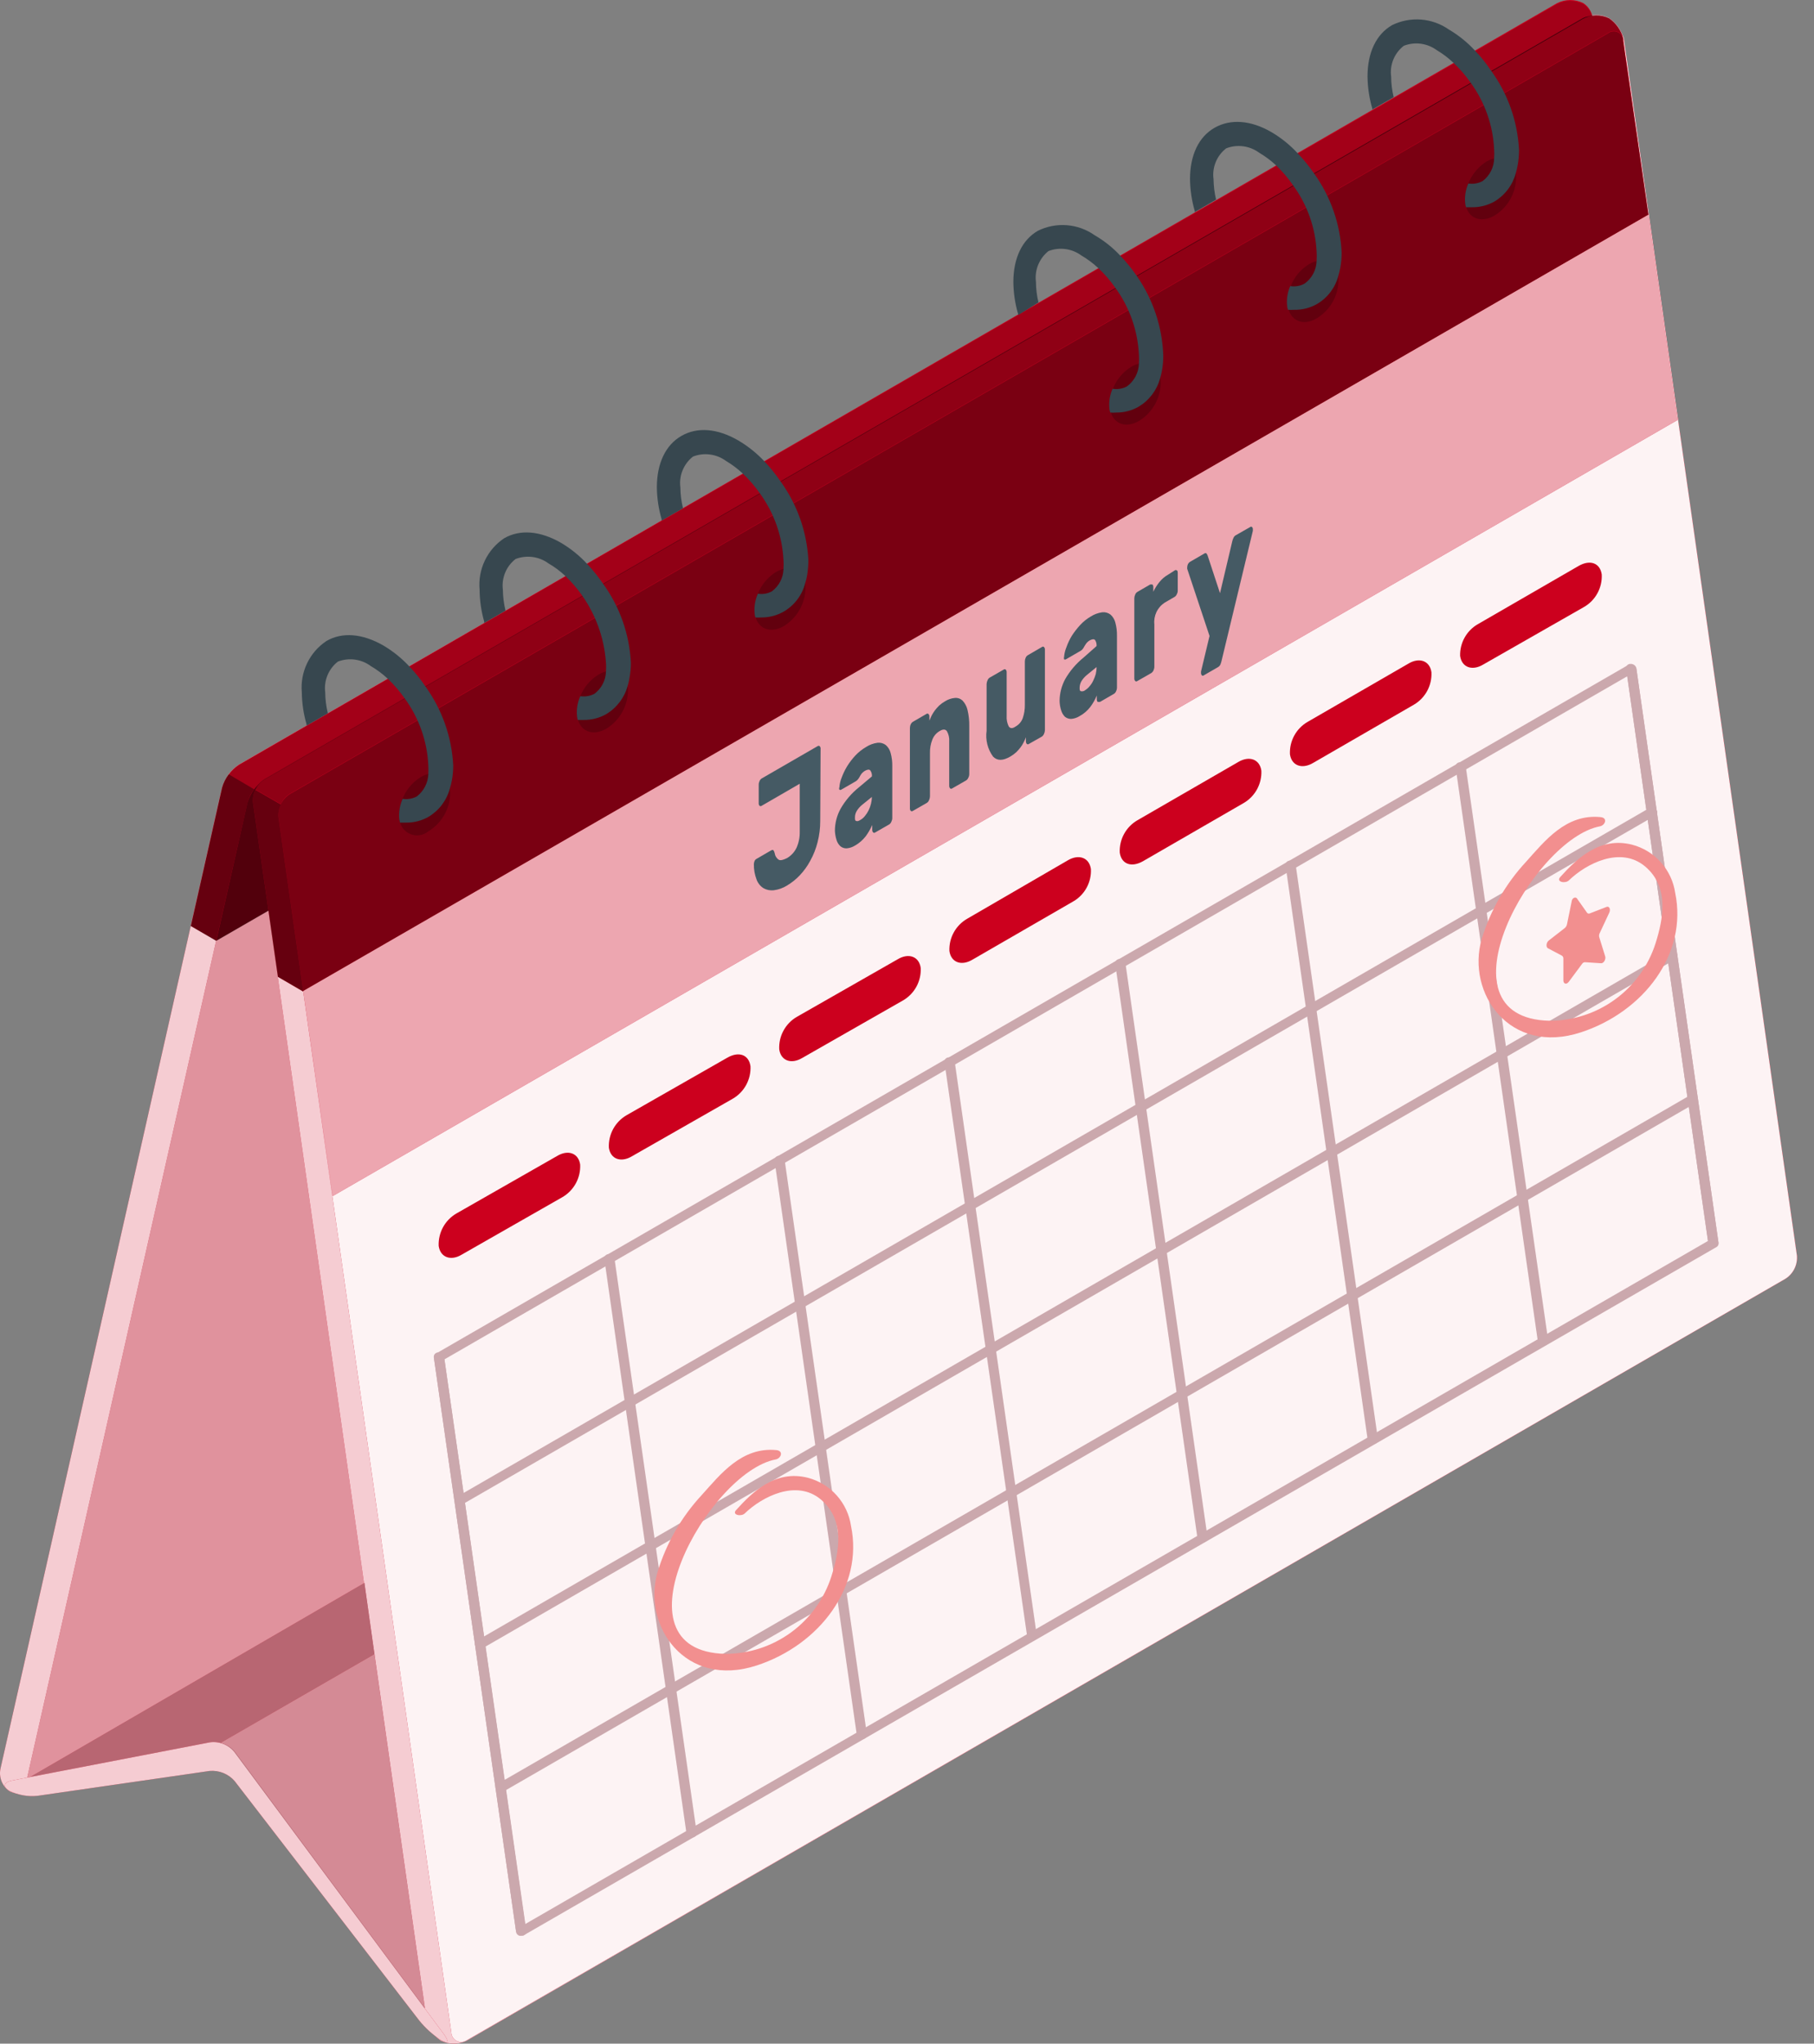 <svg width="103" height="116" viewBox="0 0 103 116" fill="none" xmlns="http://www.w3.org/2000/svg">
<rect x="0" y="0" width="103" height="116" fill="#808080" stroke="none"/>
<path d="M0.555 101.68C0.345 101.541 0.182 101.341 0.088 101.108C-0.005 100.874 -0.025 100.617 0.031 100.372L12.605 44.711C12.76 44.174 13.101 43.71 13.567 43.402L88.41 0.224C88.64 0.107 88.895 0.047 89.153 0.047C89.41 0.047 89.665 0.107 89.895 0.224C90.105 0.363 90.268 0.562 90.362 0.796C90.457 1.029 90.479 1.286 90.425 1.532L77.825 57.141C77.675 57.68 77.333 58.146 76.863 58.449L2.04 101.628C1.814 101.752 1.561 101.822 1.304 101.831C1.046 101.84 0.789 101.788 0.555 101.68Z" fill="#CC001E"/>
<path opacity="0.8" d="M0.555 101.68C0.345 101.541 0.182 101.341 0.088 101.108C-0.005 100.874 -0.025 100.617 0.031 100.372L12.605 44.711C12.76 44.174 13.101 43.71 13.567 43.402L88.41 0.224C88.64 0.107 88.895 0.047 89.153 0.047C89.41 0.047 89.665 0.107 89.895 0.224C90.105 0.363 90.268 0.562 90.362 0.796C90.457 1.029 90.479 1.286 90.425 1.532L77.825 57.141C77.675 57.68 77.333 58.146 76.863 58.449L2.04 101.628C1.814 101.752 1.561 101.822 1.304 101.831C1.046 101.84 0.789 101.788 0.555 101.68Z" fill="white"/>
<path d="M14.045 45.552L1.471 101.226C1.36 101.703 1.621 101.88 2.04 101.651L76.883 58.446C77.353 58.143 77.695 57.677 77.845 57.138L90.425 1.464C90.53 0.986 90.275 0.81 89.85 1.045L15.02 44.243C14.547 44.547 14.201 45.012 14.045 45.552Z" fill="#CC001E"/>
<path opacity="0.6" d="M14.045 45.552L1.471 101.226C1.36 101.703 1.621 101.88 2.04 101.651L76.883 58.446C77.353 58.143 77.695 57.677 77.845 57.138L90.425 1.464C90.53 0.986 90.275 0.81 89.85 1.045L15.02 44.243C14.547 44.547 14.201 45.012 14.045 45.552Z" fill="white"/>
<path opacity="0.05" d="M14.045 45.552L1.471 101.226C1.36 101.703 1.621 101.88 2.04 101.651L76.883 58.446C77.353 58.143 77.695 57.677 77.845 57.138L90.425 1.464C90.53 0.986 90.275 0.81 89.85 1.045L15.02 44.243C14.547 44.547 14.201 45.012 14.045 45.552Z" fill="black"/>
<path d="M91.34 1.007C91.106 0.894 90.849 0.838 90.59 0.844C90.331 0.85 90.076 0.917 89.848 1.04L15.018 44.244C14.8 44.382 14.623 44.576 14.508 44.807C14.393 45.038 14.343 45.296 14.364 45.553L24.177 114.514C24.225 114.777 24.324 115.028 24.469 115.253C24.614 115.477 24.802 115.671 25.021 115.823C25.253 115.939 25.508 115.999 25.767 115.999C26.026 115.999 26.282 115.939 26.513 115.823L101.376 72.585C101.593 72.447 101.769 72.252 101.884 72.022C101.999 71.791 102.05 71.534 102.03 71.277L92.216 2.302C92.163 2.039 92.058 1.789 91.908 1.567C91.757 1.344 91.564 1.154 91.34 1.007Z" fill="#CC001E"/>
<path opacity="0.8" d="M91.34 1.007C91.106 0.894 90.849 0.838 90.59 0.844C90.331 0.85 90.076 0.917 89.848 1.04L15.018 44.244C14.8 44.382 14.623 44.576 14.508 44.807C14.393 45.038 14.343 45.296 14.364 45.553L24.177 114.514C24.225 114.777 24.324 115.028 24.469 115.253C24.614 115.477 24.802 115.671 25.021 115.823C25.253 115.939 25.508 115.999 25.767 115.999C26.026 115.999 26.282 115.939 26.513 115.823L101.376 72.585C101.593 72.447 101.769 72.252 101.884 72.022C101.999 71.791 102.05 71.534 102.03 71.277L92.216 2.302C92.163 2.039 92.058 1.789 91.908 1.567C91.757 1.344 91.564 1.154 91.34 1.007Z" fill="white"/>
<path d="M15.812 46.396L25.625 115.358C25.628 115.461 25.658 115.561 25.714 115.647C25.77 115.734 25.848 115.803 25.94 115.849C26.032 115.894 26.136 115.913 26.238 115.903C26.34 115.894 26.438 115.857 26.521 115.796L101.377 72.585C101.595 72.447 101.77 72.252 101.886 72.021C102.001 71.791 102.051 71.533 102.031 71.276L92.218 2.302C92.216 2.199 92.186 2.098 92.131 2.011C92.075 1.924 91.996 1.854 91.903 1.809C91.81 1.764 91.707 1.746 91.604 1.757C91.501 1.768 91.403 1.807 91.322 1.87L16.485 45.049C16.257 45.187 16.073 45.387 15.954 45.625C15.835 45.864 15.785 46.131 15.812 46.396Z" fill="#CC001E"/>
<path opacity="0.95" d="M15.812 46.396L25.625 115.358C25.628 115.461 25.658 115.561 25.714 115.647C25.77 115.734 25.848 115.803 25.94 115.849C26.032 115.894 26.136 115.913 26.238 115.903C26.34 115.894 26.438 115.857 26.521 115.796L101.377 72.585C101.595 72.447 101.77 72.252 101.886 72.021C102.001 71.791 102.051 71.533 102.031 71.276L92.218 2.302C92.216 2.199 92.186 2.098 92.131 2.011C92.075 1.924 91.996 1.854 91.903 1.809C91.81 1.764 91.707 1.746 91.604 1.757C91.501 1.768 91.403 1.807 91.322 1.87L16.485 45.049C16.257 45.187 16.073 45.387 15.954 45.625C15.835 45.864 15.785 46.131 15.812 46.396Z" fill="white"/>
<path d="M21.261 93.888L12.475 98.958C12.296 98.92 12.111 98.92 11.932 98.958L1.562 100.954L20.692 89.852L21.261 93.888Z" fill="#CC001E"/>
<path opacity="0.5" d="M21.261 93.888L12.475 98.958C12.296 98.92 12.111 98.92 11.932 98.958L1.562 100.954L20.692 89.852L21.261 93.888Z" fill="white"/>
<path opacity="0.2" d="M21.261 93.888L12.475 98.958C12.296 98.92 12.111 98.92 11.932 98.958L1.562 100.954L20.692 89.852L21.261 93.888Z" fill="black"/>
<path d="M24.128 113.991L13.333 99.441C13.126 99.184 12.838 99.005 12.516 98.931L21.263 93.887L24.128 113.991Z" fill="#CC001E"/>
<path opacity="0.6" d="M24.128 113.991L13.333 99.441C13.126 99.184 12.838 99.005 12.516 98.931L21.263 93.887L24.128 113.991Z" fill="white"/>
<path opacity="0.1" d="M24.128 113.991L13.333 99.441C13.126 99.184 12.838 99.005 12.516 98.931L21.263 93.887L24.128 113.991Z" fill="black"/>
<path d="M23.792 114.671L13.324 101.096C13.15 100.895 12.93 100.738 12.683 100.638C12.437 100.538 12.17 100.498 11.905 100.52L2.131 101.933C1.582 101.992 1.028 101.892 0.534 101.645C0.135 101.416 0.201 101.155 0.685 101.063L11.911 98.898C12.172 98.861 12.438 98.892 12.683 98.989C12.929 99.085 13.145 99.243 13.311 99.447L25.225 115.489C25.512 115.888 25.427 116.019 25.028 115.79C24.559 115.485 24.142 115.108 23.792 114.671Z" fill="#CC001E"/>
<path opacity="0.8" d="M23.792 114.671L13.324 101.096C13.15 100.895 12.93 100.738 12.683 100.638C12.437 100.538 12.17 100.498 11.905 100.52L2.131 101.933C1.582 101.992 1.028 101.892 0.534 101.645C0.135 101.416 0.201 101.155 0.685 101.063L11.911 98.898C12.172 98.861 12.438 98.892 12.683 98.989C12.929 99.085 13.145 99.243 13.311 99.447L25.225 115.489C25.512 115.888 25.427 116.019 25.028 115.79C24.559 115.485 24.142 115.108 23.792 114.671Z" fill="white"/>
<path d="M90.448 1.184C90.447 0.985 90.397 0.788 90.302 0.613C90.208 0.437 90.071 0.287 89.905 0.177C89.674 0.061 89.418 0 89.159 0C88.9 0 88.645 0.061 88.413 0.177L13.571 43.401C13.105 43.71 12.765 44.173 12.609 44.709L10.836 52.56L12.275 53.391L88.649 9.297L90.428 1.446C90.437 1.355 90.437 1.263 90.428 1.171L90.448 1.184Z" fill="#CC001E"/>
<path opacity="0.6" d="M90.428 1.46C90.532 0.982 90.277 0.806 89.852 1.041L15.022 44.246C14.552 44.551 14.209 45.016 14.054 45.554L12.281 53.405L88.655 9.311L90.428 1.46Z" fill="black"/>
<path opacity="0.5" d="M14.428 44.797C14.252 45.021 14.125 45.28 14.055 45.556L12.275 53.407L10.836 52.563L12.609 44.712C12.683 44.436 12.812 44.178 12.988 43.953L14.428 44.797Z" fill="black"/>
<path opacity="0.2" d="M90.445 1.185C90.413 0.917 90.177 0.845 89.85 1.041L15.02 44.246C14.789 44.388 14.589 44.575 14.431 44.796L12.992 43.965C13.149 43.746 13.347 43.559 13.574 43.415L88.411 0.224C88.642 0.107 88.897 0.047 89.156 0.047C89.415 0.047 89.671 0.107 89.902 0.224C90.062 0.33 90.195 0.472 90.289 0.639C90.383 0.806 90.437 0.994 90.445 1.185Z" fill="black"/>
<path d="M92.272 2.966L92.18 2.311V2.213C92.057 1.737 91.767 1.322 91.363 1.042C91.129 0.929 90.872 0.874 90.613 0.879C90.354 0.885 90.1 0.952 89.871 1.075L15.015 44.247C14.787 44.386 14.607 44.591 14.498 44.836C14.385 45.062 14.339 45.317 14.367 45.568L15.781 55.447L17.22 56.285L93.6 12.19L92.272 2.966Z" fill="#CC001E"/>
<path opacity="0.4" d="M93.601 12.187L17.221 56.282L15.814 46.396C15.784 46.145 15.827 45.891 15.938 45.664C16.052 45.423 16.231 45.219 16.455 45.075L91.298 1.896C91.368 1.841 91.451 1.805 91.539 1.789C91.627 1.774 91.717 1.781 91.802 1.808C91.886 1.836 91.963 1.884 92.024 1.949C92.086 2.013 92.131 2.092 92.155 2.178V2.184V2.282L92.247 2.936L93.601 12.187Z" fill="black"/>
<path opacity="0.5" d="M17.22 56.281L15.781 55.444L14.367 45.565C14.339 45.313 14.385 45.059 14.498 44.832L15.944 45.663C15.831 45.889 15.785 46.144 15.813 46.396L17.22 56.281Z" fill="black"/>
<path opacity="0.3" d="M92.162 2.186C92.142 2.097 92.1 2.014 92.039 1.946C91.978 1.877 91.901 1.826 91.815 1.795C91.729 1.764 91.636 1.756 91.546 1.77C91.456 1.785 91.371 1.822 91.299 1.878L16.456 45.057C16.23 45.197 16.052 45.402 15.946 45.646L14.5 44.815C14.608 44.57 14.789 44.365 15.017 44.226L89.853 1.048C90.081 0.925 90.336 0.858 90.595 0.852C90.854 0.846 91.111 0.902 91.345 1.015C91.755 1.289 92.047 1.707 92.162 2.186Z" fill="black"/>
<g opacity="0.2">
<path d="M22.678 46.473C22.646 46.005 22.742 45.537 22.957 45.12C23.171 44.702 23.495 44.352 23.895 44.105C24.693 43.647 25.432 43.961 25.556 44.811C25.588 45.28 25.491 45.749 25.276 46.166C25.06 46.584 24.734 46.934 24.333 47.18C24.19 47.3 24.017 47.378 23.833 47.406C23.648 47.434 23.459 47.41 23.288 47.336C23.116 47.263 22.968 47.144 22.861 46.991C22.753 46.839 22.69 46.659 22.678 46.473Z" fill="black"/>
<path d="M32.772 40.652C32.739 40.183 32.835 39.714 33.051 39.296C33.267 38.878 33.594 38.528 33.995 38.284C34.787 37.819 35.533 38.14 35.651 38.984C35.684 39.453 35.588 39.922 35.373 40.341C35.159 40.76 34.834 41.111 34.434 41.359C33.636 41.817 32.89 41.502 32.772 40.652Z" fill="black"/>
<path d="M42.858 34.829C42.825 34.36 42.92 33.892 43.135 33.474C43.35 33.057 43.675 32.706 44.075 32.46C44.873 32.002 45.612 32.316 45.737 33.167C45.764 33.635 45.664 34.102 45.449 34.519C45.234 34.935 44.911 35.286 44.513 35.535C43.722 35.993 42.976 35.679 42.858 34.829Z" fill="black"/>
<path d="M63.022 23.184C62.989 22.716 63.084 22.247 63.299 21.83C63.514 21.412 63.839 21.061 64.239 20.816C65.037 20.358 65.776 20.672 65.901 21.522C65.932 21.991 65.835 22.459 65.619 22.877C65.403 23.294 65.078 23.645 64.677 23.891C63.886 24.349 63.14 24.035 63.022 23.184Z" fill="black"/>
<path d="M73.116 17.356C73.082 16.887 73.179 16.418 73.395 16C73.611 15.582 73.937 15.232 74.339 14.988C75.131 14.53 75.877 14.844 75.994 15.694C76.028 16.163 75.932 16.631 75.718 17.049C75.503 17.466 75.178 17.817 74.778 18.062C73.979 18.54 73.247 18.206 73.116 17.356Z" fill="black"/>
<path d="M83.201 11.532C83.169 11.064 83.266 10.596 83.48 10.178C83.695 9.761 84.019 9.41 84.418 9.163C85.216 8.706 85.956 9.02 86.08 9.87C86.112 10.339 86.015 10.808 85.799 11.225C85.583 11.643 85.257 11.993 84.856 12.238C84.065 12.696 83.319 12.382 83.201 11.532Z" fill="black"/>
</g>
<path d="M25.734 43.441C25.735 43.732 25.708 44.024 25.655 44.311C25.626 44.459 25.589 44.605 25.544 44.749C25.368 45.422 24.936 45.999 24.34 46.358C23.953 46.582 23.512 46.697 23.065 46.692H22.712L22.672 46.502C22.633 46.106 22.698 45.707 22.862 45.344C23.138 45.386 23.42 45.337 23.667 45.207C23.861 45.058 24.02 44.868 24.133 44.651C24.246 44.434 24.31 44.195 24.321 43.951C24.324 43.929 24.324 43.907 24.321 43.886C24.328 43.744 24.328 43.602 24.321 43.46C24.26 42.079 23.791 40.747 22.973 39.633C22.692 39.234 22.372 38.864 22.018 38.527C21.725 38.253 21.403 38.011 21.056 37.808C20.791 37.611 20.48 37.485 20.154 37.44C19.826 37.396 19.493 37.434 19.185 37.553C18.924 37.756 18.721 38.025 18.594 38.331C18.468 38.637 18.424 38.971 18.466 39.299C18.47 39.701 18.52 40.1 18.616 40.49L17.406 41.19V41.112C17.235 40.522 17.145 39.913 17.137 39.299C17.087 38.732 17.19 38.162 17.437 37.648C17.683 37.135 18.063 36.697 18.538 36.382C19.434 35.865 20.572 35.956 21.763 36.637C22.313 36.962 22.813 37.365 23.248 37.834C23.584 38.184 23.888 38.562 24.157 38.966C25.102 40.275 25.65 41.828 25.734 43.441Z" fill="#37474F"/>
<path d="M35.822 37.612C35.823 37.904 35.796 38.196 35.743 38.483C35.719 38.635 35.684 38.786 35.638 38.934C35.455 39.602 35.022 40.173 34.428 40.53C34.041 40.754 33.6 40.869 33.152 40.864H32.806C32.786 40.802 32.773 40.739 32.766 40.674C32.722 40.279 32.785 39.879 32.95 39.516C33.226 39.557 33.508 39.509 33.754 39.379C33.95 39.232 34.111 39.042 34.224 38.825C34.337 38.608 34.4 38.368 34.408 38.123C34.411 38.103 34.411 38.083 34.408 38.064C34.419 37.92 34.419 37.776 34.408 37.632C34.284 35.758 33.463 33.998 32.106 32.699C31.814 32.423 31.491 32.181 31.144 31.98C30.878 31.784 30.567 31.659 30.24 31.616C29.913 31.572 29.581 31.612 29.273 31.731C29.012 31.934 28.809 32.201 28.683 32.506C28.557 32.811 28.512 33.144 28.553 33.471C28.558 33.873 28.608 34.272 28.704 34.662L27.493 35.362V35.283C27.325 34.694 27.236 34.084 27.232 33.471C27.18 32.905 27.283 32.334 27.528 31.821C27.773 31.308 28.152 30.87 28.625 30.553C29.521 30.037 30.666 30.128 31.851 30.809C32.401 31.134 32.901 31.537 33.336 32.006C33.668 32.358 33.972 32.737 34.245 33.138C35.193 34.445 35.74 36 35.822 37.612Z" fill="#37474F"/>
<path d="M45.9 31.789C45.9 32.083 45.875 32.376 45.828 32.666C45.801 32.816 45.764 32.965 45.717 33.111C45.542 33.781 45.11 34.355 44.513 34.707C44.126 34.932 43.685 35.05 43.237 35.047C43.122 35.057 43.006 35.057 42.891 35.047C42.87 34.985 42.857 34.922 42.851 34.857C42.807 34.462 42.87 34.062 43.034 33.699C43.308 33.745 43.59 33.697 43.833 33.562C44.029 33.415 44.189 33.226 44.303 33.008C44.416 32.791 44.479 32.551 44.487 32.306C44.49 32.286 44.49 32.266 44.487 32.247C44.498 32.103 44.498 31.959 44.487 31.815C44.423 30.437 43.954 29.108 43.139 27.994C42.859 27.594 42.539 27.224 42.184 26.889C41.891 26.612 41.569 26.369 41.222 26.163C40.956 25.967 40.645 25.842 40.319 25.799C39.992 25.755 39.659 25.795 39.351 25.914C39.09 26.117 38.886 26.386 38.759 26.692C38.633 26.998 38.589 27.332 38.632 27.661C38.636 28.062 38.686 28.462 38.782 28.852L37.565 29.552V29.466C37.395 28.879 37.304 28.272 37.297 27.661C37.297 26.294 37.794 25.26 38.69 24.743C39.587 24.226 40.731 24.311 41.916 24.998C42.467 25.323 42.969 25.724 43.407 26.189C43.74 26.541 44.044 26.92 44.317 27.321C45.263 28.627 45.813 30.178 45.9 31.789Z" fill="#37474F"/>
<path d="M66.05 20.164C66.053 20.456 66.029 20.747 65.978 21.035C65.949 21.187 65.912 21.337 65.867 21.486C65.684 22.154 65.251 22.725 64.657 23.082C64.271 23.304 63.833 23.419 63.388 23.416C63.272 23.426 63.156 23.426 63.041 23.416C63.019 23.35 63.004 23.282 62.995 23.213C62.952 22.823 63.013 22.427 63.172 22.068C63.449 22.113 63.734 22.067 63.983 21.937C64.19 21.787 64.36 21.59 64.479 21.363C64.599 21.136 64.664 20.885 64.67 20.629C64.666 20.614 64.666 20.598 64.67 20.583C64.677 20.441 64.677 20.299 64.67 20.158C64.607 18.772 64.136 17.436 63.316 16.317C63.034 15.917 62.712 15.546 62.354 15.212C62.065 14.942 61.747 14.705 61.406 14.505C61.14 14.309 60.83 14.182 60.503 14.138C60.176 14.093 59.843 14.132 59.534 14.25C59.276 14.456 59.074 14.724 58.949 15.03C58.824 15.336 58.78 15.669 58.821 15.997C58.824 16.392 58.872 16.785 58.965 17.168L57.807 17.888V17.822C57.637 17.235 57.547 16.628 57.539 16.017C57.539 14.649 58.036 13.616 58.933 13.099C59.443 12.847 60.013 12.738 60.58 12.783C61.148 12.828 61.693 13.025 62.158 13.354C62.707 13.673 63.205 14.072 63.636 14.538C63.971 14.891 64.277 15.269 64.552 15.67C65.472 16.994 65.992 18.554 66.05 20.164Z" fill="#37474F"/>
<path d="M76.18 14.334C76.181 14.628 76.154 14.921 76.101 15.21C76.069 15.367 76.036 15.511 75.99 15.662C75.814 16.33 75.382 16.901 74.786 17.252C74.389 17.481 73.936 17.597 73.478 17.585C73.362 17.592 73.247 17.592 73.131 17.585C73.109 17.517 73.094 17.447 73.085 17.376C73.041 16.988 73.102 16.594 73.262 16.238C73.54 16.284 73.826 16.235 74.073 16.1C74.282 15.951 74.452 15.754 74.572 15.527C74.691 15.3 74.755 15.048 74.76 14.792C74.764 14.777 74.764 14.761 74.76 14.746C74.768 14.604 74.768 14.462 74.76 14.321C74.699 12.936 74.225 11.601 73.399 10.487C73.12 10.085 72.8 9.712 72.444 9.375C72.154 9.106 71.836 8.869 71.496 8.668C71.23 8.473 70.919 8.348 70.592 8.304C70.265 8.261 69.932 8.3 69.625 8.42C69.362 8.622 69.157 8.89 69.031 9.197C68.905 9.503 68.861 9.838 68.905 10.166C68.911 10.559 68.959 10.949 69.049 11.331L67.838 12.037V11.972C67.668 11.385 67.578 10.778 67.57 10.166C67.57 8.799 68.067 7.759 68.97 7.249C69.873 6.738 71.011 6.817 72.189 7.497C72.754 7.829 73.265 8.244 73.707 8.727C74.042 9.079 74.348 9.458 74.623 9.859C75.561 11.17 76.102 12.723 76.18 14.334Z" fill="#37474F"/>
<path d="M86.251 8.513C86.252 8.807 86.226 9.1 86.173 9.389C86.146 9.537 86.111 9.684 86.068 9.828C85.888 10.501 85.455 11.078 84.858 11.437C84.469 11.656 84.029 11.769 83.582 11.764H83.242C83.22 11.696 83.204 11.626 83.196 11.555C83.153 11.166 83.214 10.774 83.373 10.416C83.651 10.459 83.936 10.411 84.184 10.279C84.386 10.126 84.55 9.928 84.664 9.701C84.777 9.474 84.837 9.224 84.838 8.971C84.841 8.958 84.841 8.944 84.838 8.931C84.849 8.788 84.849 8.643 84.838 8.5C84.778 7.115 84.307 5.781 83.484 4.666C83.202 4.265 82.88 3.895 82.522 3.56C82.236 3.288 81.92 3.049 81.58 2.847C81.314 2.652 81.004 2.527 80.677 2.483C80.35 2.44 80.017 2.479 79.709 2.599C79.447 2.801 79.242 3.069 79.116 3.376C78.989 3.682 78.946 4.017 78.99 4.345C78.992 4.74 79.04 5.133 79.133 5.516L77.917 6.216V6.151C77.746 5.564 77.656 4.957 77.648 4.345C77.648 2.978 78.146 1.944 79.042 1.427C79.553 1.177 80.121 1.067 80.689 1.111C81.256 1.155 81.801 1.35 82.267 1.676C82.813 1.998 83.308 2.396 83.739 2.86C84.078 3.212 84.384 3.593 84.655 3.999C85.616 5.316 86.17 6.885 86.251 8.513Z" fill="#37474F"/>
<path d="M18.887 67.894L95.254 23.839L93.599 12.188L17.219 56.249L18.887 67.894Z" fill="#CC001E"/>
<g opacity="0.65">
<path d="M18.887 67.894L95.254 23.839L93.599 12.188L17.219 56.249L18.887 67.894Z" fill="white"/>
</g>
<path d="M24.908 70.723C25.006 71.377 25.602 71.587 26.217 71.214L31.948 67.943C32.265 67.755 32.525 67.485 32.7 67.161C32.875 66.838 32.959 66.472 32.942 66.104C32.85 65.45 32.255 65.241 31.634 65.614L25.903 68.885C25.586 69.073 25.326 69.343 25.151 69.666C24.976 69.99 24.892 70.355 24.908 70.723Z" fill="#CC001E"/>
<path d="M34.572 65.141C34.664 65.795 35.259 66.005 35.881 65.632L41.612 62.361C41.931 62.175 42.192 61.905 42.369 61.581C42.545 61.257 42.63 60.891 42.613 60.522C42.521 59.868 41.959 59.659 41.304 60.032L35.573 63.303C35.255 63.489 34.993 63.758 34.816 64.082C34.64 64.406 34.556 64.772 34.572 65.141Z" fill="#CC001E"/>
<path d="M44.245 59.559C44.336 60.213 44.931 60.423 45.553 60.05L51.284 56.779C51.602 56.592 51.863 56.322 52.038 55.998C52.213 55.674 52.297 55.308 52.278 54.94C52.187 54.286 51.591 54.077 50.97 54.45L45.239 57.721C44.921 57.907 44.661 58.177 44.486 58.501C44.31 58.825 44.227 59.191 44.245 59.559Z" fill="#CC001E"/>
<path d="M53.908 53.98C54 54.635 54.595 54.844 55.217 54.471L60.947 51.161C61.265 50.976 61.526 50.707 61.701 50.384C61.876 50.061 61.96 49.696 61.942 49.329C61.85 48.675 61.255 48.465 60.633 48.832L54.929 52.142C54.606 52.325 54.34 52.593 54.16 52.917C53.979 53.242 53.892 53.61 53.908 53.98Z" fill="#CC001E"/>
<path d="M63.58 48.392C63.672 49.046 64.234 49.255 64.889 48.889L70.62 45.579C70.937 45.393 71.198 45.125 71.375 44.802C71.551 44.479 71.636 44.114 71.621 43.747C71.529 43.093 70.933 42.883 70.312 43.25L64.581 46.56C64.263 46.745 64.001 47.013 63.825 47.336C63.648 47.659 63.564 48.024 63.58 48.392Z" fill="#CC001E"/>
<path d="M73.244 42.81C73.336 43.465 73.931 43.674 74.553 43.308L80.284 39.997C80.601 39.811 80.862 39.541 81.037 39.217C81.212 38.893 81.296 38.527 81.278 38.159C81.187 37.505 80.591 37.295 79.97 37.668L74.239 40.979C73.922 41.164 73.662 41.433 73.486 41.756C73.311 42.079 73.227 42.444 73.244 42.81Z" fill="#CC001E"/>
<path d="M82.907 37.231C82.999 37.885 83.594 38.094 84.216 37.721L89.947 34.45C90.266 34.265 90.528 33.996 90.704 33.671C90.881 33.347 90.965 32.981 90.948 32.612C90.856 31.958 90.293 31.748 89.639 32.121L83.908 35.432C83.594 35.613 83.336 35.877 83.16 36.193C82.983 36.51 82.896 36.869 82.907 37.231Z" fill="#CC001E"/>
<g opacity="0.17">
<path d="M97.321 70.788C97.248 70.794 97.175 70.774 97.116 70.73C97.057 70.687 97.016 70.624 97 70.552L92.329 37.946C92.326 37.911 92.331 37.877 92.342 37.844C92.354 37.811 92.373 37.782 92.397 37.757C92.421 37.732 92.45 37.713 92.483 37.7C92.515 37.688 92.549 37.682 92.584 37.684C92.657 37.68 92.73 37.701 92.789 37.744C92.849 37.787 92.892 37.849 92.911 37.92L97.576 70.526C97.579 70.561 97.574 70.595 97.562 70.628C97.551 70.66 97.532 70.69 97.508 70.715C97.484 70.74 97.454 70.759 97.422 70.772C97.39 70.784 97.355 70.79 97.321 70.788Z" fill="#CC001E"/>
<path d="M87.641 76.374C87.568 76.381 87.495 76.36 87.436 76.317C87.377 76.274 87.336 76.21 87.32 76.139L82.649 43.532C82.646 43.498 82.651 43.463 82.663 43.431C82.674 43.398 82.693 43.368 82.717 43.343C82.741 43.319 82.771 43.299 82.803 43.287C82.835 43.274 82.87 43.269 82.904 43.271C82.977 43.264 83.05 43.285 83.109 43.328C83.168 43.371 83.209 43.435 83.225 43.506L87.909 76.112C87.912 76.148 87.907 76.184 87.895 76.218C87.883 76.251 87.863 76.282 87.837 76.307C87.811 76.332 87.781 76.351 87.747 76.363C87.713 76.374 87.677 76.378 87.641 76.374Z" fill="#CC001E"/>
<path d="M77.985 81.956C77.911 81.962 77.838 81.941 77.778 81.898C77.719 81.855 77.676 81.792 77.658 81.721L72.993 49.114C72.99 49.081 72.995 49.046 73.006 49.014C73.017 48.982 73.035 48.953 73.059 48.928C73.082 48.903 73.111 48.884 73.142 48.871C73.174 48.858 73.207 48.852 73.242 48.853C73.315 48.846 73.389 48.866 73.449 48.91C73.509 48.953 73.552 49.016 73.569 49.088L78.24 81.695C78.243 81.729 78.238 81.764 78.226 81.797C78.215 81.829 78.196 81.859 78.172 81.884C78.148 81.909 78.118 81.928 78.086 81.94C78.054 81.953 78.019 81.958 77.985 81.956Z" fill="#CC001E"/>
<path d="M68.319 87.542C68.245 87.547 68.171 87.526 68.111 87.481C68.051 87.437 68.009 87.373 67.992 87.3L63.321 54.694C63.319 54.66 63.324 54.626 63.336 54.594C63.348 54.562 63.367 54.533 63.391 54.509C63.415 54.485 63.444 54.467 63.476 54.454C63.508 54.442 63.542 54.437 63.576 54.439C63.65 54.432 63.723 54.452 63.783 54.495C63.843 54.539 63.886 54.602 63.903 54.674L68.567 87.281C68.57 87.315 68.566 87.349 68.555 87.381C68.543 87.413 68.525 87.442 68.502 87.467C68.478 87.492 68.45 87.511 68.418 87.524C68.387 87.537 68.353 87.543 68.319 87.542Z" fill="#CC001E"/>
<path d="M58.65 93.124C58.577 93.131 58.503 93.111 58.443 93.067C58.383 93.024 58.34 92.96 58.323 92.888L53.626 60.282C53.623 60.248 53.627 60.213 53.639 60.18C53.651 60.148 53.67 60.118 53.694 60.093C53.718 60.068 53.747 60.049 53.779 60.036C53.812 60.024 53.846 60.018 53.881 60.02C53.955 60.015 54.028 60.036 54.087 60.079C54.147 60.122 54.19 60.184 54.208 60.256L58.873 92.862C58.875 92.894 58.872 92.926 58.862 92.956C58.852 92.987 58.837 93.015 58.816 93.039C58.795 93.064 58.77 93.084 58.742 93.098C58.713 93.113 58.682 93.121 58.65 93.124Z" fill="#CC001E"/>
<path d="M48.968 98.71C48.895 98.715 48.822 98.693 48.763 98.649C48.704 98.604 48.663 98.54 48.648 98.468L43.977 65.862C43.977 65.724 44.068 65.613 44.232 65.607C44.305 65.6 44.377 65.621 44.436 65.664C44.495 65.707 44.537 65.771 44.552 65.842L49.223 98.448C49.226 98.483 49.222 98.518 49.21 98.55C49.198 98.583 49.18 98.613 49.156 98.638C49.131 98.662 49.102 98.682 49.07 98.694C49.038 98.707 49.003 98.712 48.968 98.71Z" fill="#CC001E"/>
<path d="M39.305 104.292C39.231 104.298 39.158 104.277 39.099 104.234C39.039 104.191 38.996 104.128 38.978 104.057L34.313 71.45C34.31 71.416 34.315 71.381 34.327 71.349C34.339 71.316 34.357 71.286 34.381 71.261C34.405 71.237 34.435 71.217 34.467 71.205C34.499 71.192 34.534 71.187 34.569 71.189C34.641 71.182 34.714 71.203 34.773 71.246C34.832 71.289 34.873 71.353 34.889 71.424L39.56 104.031C39.563 104.065 39.558 104.1 39.547 104.132C39.535 104.165 39.516 104.195 39.492 104.22C39.468 104.244 39.439 104.264 39.407 104.276C39.374 104.289 39.34 104.294 39.305 104.292Z" fill="#CC001E"/>
<path d="M29.631 109.87C29.558 109.877 29.484 109.856 29.424 109.813C29.364 109.77 29.321 109.706 29.304 109.634L24.633 77.028C24.631 76.994 24.637 76.96 24.649 76.927C24.661 76.895 24.679 76.866 24.703 76.841C24.727 76.817 24.756 76.797 24.788 76.784C24.82 76.772 24.854 76.765 24.888 76.766C24.963 76.761 25.036 76.783 25.096 76.827C25.156 76.872 25.198 76.936 25.215 77.008L29.887 109.615C29.888 109.649 29.883 109.683 29.871 109.715C29.859 109.746 29.84 109.775 29.816 109.799C29.792 109.823 29.763 109.842 29.731 109.854C29.699 109.866 29.665 109.872 29.631 109.87Z" fill="#CC001E"/>
<path d="M26.149 85.418C26.099 85.423 26.048 85.415 26.001 85.396C25.955 85.377 25.913 85.346 25.881 85.307C25.858 85.283 25.841 85.254 25.831 85.222C25.82 85.19 25.818 85.157 25.823 85.124C25.828 85.091 25.84 85.059 25.86 85.032C25.879 85.005 25.904 84.983 25.934 84.967L93.632 45.877C93.699 45.843 93.775 45.832 93.849 45.846C93.922 45.86 93.989 45.899 94.038 45.956C94.061 45.98 94.078 46.009 94.087 46.041C94.097 46.073 94.099 46.107 94.093 46.14C94.088 46.173 94.074 46.205 94.055 46.231C94.035 46.258 94.009 46.28 93.979 46.296L26.274 85.379C26.236 85.402 26.193 85.415 26.149 85.418Z" fill="#CC001E"/>
<path d="M27.296 93.567C27.245 93.571 27.195 93.562 27.148 93.543C27.102 93.524 27.061 93.494 27.027 93.456C27.005 93.432 26.988 93.402 26.978 93.37C26.968 93.338 26.966 93.304 26.972 93.271C26.978 93.238 26.991 93.207 27.011 93.18C27.031 93.153 27.056 93.131 27.086 93.116L94.778 54.026C94.846 53.991 94.923 53.98 94.998 53.994C95.073 54.008 95.141 54.047 95.191 54.105C95.212 54.13 95.228 54.159 95.237 54.191C95.246 54.223 95.248 54.256 95.242 54.289C95.237 54.321 95.224 54.352 95.205 54.379C95.186 54.406 95.161 54.429 95.132 54.445L27.453 93.528C27.406 93.558 27.351 93.572 27.296 93.567Z" fill="#CC001E"/>
<path d="M28.46 101.719C28.41 101.722 28.359 101.714 28.313 101.695C28.266 101.675 28.225 101.646 28.192 101.608C28.169 101.583 28.152 101.553 28.142 101.52C28.132 101.488 28.13 101.453 28.136 101.42C28.142 101.386 28.155 101.355 28.175 101.327C28.195 101.3 28.221 101.277 28.25 101.261L95.949 62.178C96.016 62.143 96.092 62.133 96.165 62.147C96.239 62.161 96.306 62.2 96.355 62.256C96.378 62.281 96.395 62.31 96.404 62.342C96.414 62.374 96.416 62.408 96.41 62.441C96.404 62.474 96.391 62.505 96.371 62.532C96.352 62.559 96.326 62.581 96.296 62.596L28.604 101.68C28.56 101.705 28.51 101.719 28.46 101.719Z" fill="#CC001E"/>
<path d="M29.632 109.87C29.582 109.883 29.531 109.883 29.481 109.87C29.436 109.854 29.395 109.827 29.364 109.79C29.333 109.753 29.312 109.708 29.305 109.661L24.634 77.055C24.63 77.01 24.639 76.966 24.66 76.926C24.681 76.887 24.713 76.854 24.751 76.832L92.443 37.749C92.489 37.727 92.54 37.715 92.591 37.715C92.642 37.715 92.692 37.727 92.738 37.749C92.781 37.766 92.82 37.793 92.851 37.829C92.882 37.864 92.904 37.906 92.914 37.952L97.579 70.558C97.585 70.602 97.577 70.647 97.557 70.686C97.538 70.726 97.506 70.759 97.468 70.781L29.769 109.831C29.728 109.858 29.68 109.871 29.632 109.87ZM25.235 77.159L29.815 109.216L96.977 70.44L92.398 38.384L25.235 77.159Z" fill="#CC001E"/>
</g>
<g opacity="0.17">
<path d="M97.321 70.788C97.248 70.794 97.175 70.774 97.116 70.73C97.057 70.687 97.016 70.624 97 70.552L92.329 37.946C92.326 37.911 92.331 37.877 92.342 37.844C92.354 37.811 92.373 37.782 92.397 37.757C92.421 37.732 92.45 37.713 92.483 37.7C92.515 37.688 92.549 37.682 92.584 37.684C92.657 37.68 92.73 37.701 92.789 37.744C92.849 37.787 92.892 37.849 92.911 37.92L97.576 70.526C97.579 70.561 97.574 70.595 97.562 70.628C97.551 70.66 97.532 70.69 97.508 70.715C97.484 70.74 97.454 70.759 97.422 70.772C97.39 70.784 97.355 70.79 97.321 70.788Z" fill="black"/>
<path d="M87.641 76.374C87.568 76.381 87.495 76.36 87.436 76.317C87.377 76.274 87.336 76.21 87.32 76.139L82.649 43.532C82.646 43.498 82.651 43.463 82.663 43.431C82.674 43.398 82.693 43.368 82.717 43.343C82.741 43.319 82.771 43.299 82.803 43.287C82.835 43.274 82.87 43.269 82.904 43.271C82.977 43.264 83.05 43.285 83.109 43.328C83.168 43.371 83.209 43.435 83.225 43.506L87.909 76.112C87.912 76.148 87.907 76.184 87.895 76.218C87.883 76.251 87.863 76.282 87.837 76.307C87.811 76.332 87.781 76.351 87.747 76.363C87.713 76.374 87.677 76.378 87.641 76.374Z" fill="black"/>
<path d="M77.985 81.956C77.911 81.962 77.838 81.941 77.778 81.898C77.719 81.855 77.676 81.792 77.658 81.721L72.993 49.114C72.99 49.081 72.995 49.046 73.006 49.014C73.017 48.982 73.035 48.953 73.059 48.928C73.082 48.903 73.111 48.884 73.142 48.871C73.174 48.858 73.207 48.852 73.242 48.853C73.315 48.846 73.389 48.866 73.449 48.91C73.509 48.953 73.552 49.016 73.569 49.088L78.24 81.695C78.243 81.729 78.238 81.764 78.226 81.797C78.215 81.829 78.196 81.859 78.172 81.884C78.148 81.909 78.118 81.928 78.086 81.94C78.054 81.953 78.019 81.958 77.985 81.956Z" fill="black"/>
<path d="M68.319 87.542C68.245 87.547 68.171 87.526 68.111 87.481C68.051 87.437 68.009 87.373 67.992 87.3L63.321 54.694C63.319 54.66 63.324 54.626 63.336 54.594C63.348 54.562 63.367 54.533 63.391 54.509C63.415 54.485 63.444 54.467 63.476 54.454C63.508 54.442 63.542 54.437 63.576 54.439C63.65 54.432 63.723 54.452 63.783 54.495C63.843 54.539 63.886 54.602 63.903 54.674L68.567 87.281C68.57 87.315 68.566 87.349 68.555 87.381C68.543 87.413 68.525 87.442 68.502 87.467C68.478 87.492 68.45 87.511 68.418 87.524C68.387 87.537 68.353 87.543 68.319 87.542Z" fill="black"/>
<path d="M58.65 93.124C58.577 93.131 58.503 93.111 58.443 93.067C58.383 93.024 58.34 92.96 58.323 92.888L53.626 60.282C53.623 60.248 53.627 60.213 53.639 60.18C53.651 60.148 53.67 60.118 53.694 60.093C53.718 60.068 53.747 60.049 53.779 60.036C53.812 60.024 53.846 60.018 53.881 60.02C53.955 60.015 54.028 60.036 54.087 60.079C54.147 60.122 54.19 60.184 54.208 60.256L58.873 92.862C58.875 92.894 58.872 92.926 58.862 92.956C58.852 92.987 58.837 93.015 58.816 93.039C58.795 93.064 58.77 93.084 58.742 93.098C58.713 93.113 58.682 93.121 58.65 93.124Z" fill="black"/>
<path d="M48.968 98.71C48.895 98.715 48.822 98.693 48.763 98.649C48.704 98.604 48.663 98.54 48.648 98.468L43.977 65.862C43.977 65.724 44.068 65.613 44.232 65.607C44.305 65.6 44.377 65.621 44.436 65.664C44.495 65.707 44.537 65.771 44.552 65.842L49.223 98.448C49.226 98.483 49.222 98.518 49.21 98.55C49.198 98.583 49.18 98.613 49.156 98.638C49.131 98.662 49.102 98.682 49.07 98.694C49.038 98.707 49.003 98.712 48.968 98.71Z" fill="black"/>
<path d="M39.305 104.292C39.231 104.298 39.158 104.277 39.099 104.234C39.039 104.191 38.996 104.128 38.978 104.057L34.313 71.45C34.31 71.416 34.315 71.381 34.327 71.349C34.339 71.316 34.357 71.286 34.381 71.261C34.405 71.237 34.435 71.217 34.467 71.205C34.499 71.192 34.534 71.187 34.569 71.189C34.641 71.182 34.714 71.203 34.773 71.246C34.832 71.289 34.873 71.353 34.889 71.424L39.56 104.031C39.563 104.065 39.558 104.1 39.547 104.132C39.535 104.165 39.516 104.195 39.492 104.22C39.468 104.244 39.439 104.264 39.407 104.276C39.374 104.289 39.34 104.294 39.305 104.292Z" fill="black"/>
<path d="M29.631 109.87C29.558 109.877 29.484 109.856 29.424 109.813C29.364 109.77 29.321 109.706 29.304 109.634L24.633 77.028C24.631 76.994 24.637 76.96 24.649 76.927C24.661 76.895 24.679 76.866 24.703 76.841C24.727 76.817 24.756 76.797 24.788 76.784C24.82 76.772 24.854 76.765 24.888 76.766C24.963 76.761 25.036 76.783 25.096 76.827C25.156 76.872 25.198 76.936 25.215 77.008L29.887 109.615C29.888 109.649 29.883 109.683 29.871 109.715C29.859 109.746 29.84 109.775 29.816 109.799C29.792 109.823 29.763 109.842 29.731 109.854C29.699 109.866 29.665 109.872 29.631 109.87Z" fill="black"/>
<path d="M26.149 85.418C26.099 85.423 26.048 85.415 26.001 85.396C25.955 85.377 25.913 85.346 25.881 85.307C25.858 85.283 25.841 85.254 25.831 85.222C25.82 85.19 25.818 85.157 25.823 85.124C25.828 85.091 25.84 85.059 25.86 85.032C25.879 85.005 25.904 84.983 25.934 84.967L93.632 45.877C93.699 45.843 93.775 45.832 93.849 45.846C93.922 45.86 93.989 45.899 94.038 45.956C94.061 45.98 94.078 46.009 94.087 46.041C94.097 46.073 94.099 46.107 94.093 46.14C94.088 46.173 94.074 46.205 94.055 46.231C94.035 46.258 94.009 46.28 93.979 46.296L26.274 85.379C26.236 85.402 26.193 85.415 26.149 85.418Z" fill="black"/>
<path d="M27.296 93.567C27.245 93.571 27.195 93.562 27.148 93.543C27.102 93.524 27.061 93.494 27.027 93.456C27.005 93.432 26.988 93.402 26.978 93.37C26.968 93.338 26.966 93.304 26.972 93.271C26.978 93.238 26.991 93.207 27.011 93.18C27.031 93.153 27.056 93.131 27.086 93.116L94.778 54.026C94.846 53.991 94.923 53.98 94.998 53.994C95.073 54.008 95.141 54.047 95.191 54.105C95.212 54.13 95.228 54.159 95.237 54.191C95.246 54.223 95.248 54.256 95.242 54.289C95.237 54.321 95.224 54.352 95.205 54.379C95.186 54.406 95.161 54.429 95.132 54.445L27.453 93.528C27.406 93.558 27.351 93.572 27.296 93.567Z" fill="black"/>
<path d="M28.46 101.719C28.41 101.722 28.359 101.714 28.313 101.695C28.266 101.675 28.225 101.646 28.192 101.608C28.169 101.583 28.152 101.553 28.142 101.52C28.132 101.488 28.13 101.453 28.136 101.42C28.142 101.386 28.155 101.355 28.175 101.327C28.195 101.3 28.221 101.277 28.25 101.261L95.949 62.178C96.016 62.143 96.092 62.133 96.165 62.147C96.239 62.161 96.306 62.2 96.355 62.256C96.378 62.281 96.395 62.31 96.404 62.342C96.414 62.374 96.416 62.408 96.41 62.441C96.404 62.474 96.391 62.505 96.371 62.532C96.352 62.559 96.326 62.581 96.296 62.596L28.604 101.68C28.56 101.705 28.51 101.719 28.46 101.719Z" fill="black"/>
<path d="M29.632 109.87C29.582 109.883 29.531 109.883 29.481 109.87C29.436 109.854 29.395 109.827 29.364 109.79C29.333 109.753 29.312 109.708 29.305 109.661L24.634 77.055C24.63 77.01 24.639 76.966 24.66 76.926C24.681 76.887 24.713 76.854 24.751 76.832L92.443 37.749C92.489 37.727 92.54 37.715 92.591 37.715C92.642 37.715 92.692 37.727 92.738 37.749C92.781 37.766 92.82 37.793 92.851 37.829C92.882 37.864 92.904 37.906 92.914 37.952L97.579 70.558C97.585 70.602 97.577 70.647 97.557 70.686C97.538 70.726 97.506 70.759 97.468 70.781L29.769 109.831C29.728 109.858 29.68 109.871 29.632 109.87ZM25.235 77.159L29.815 109.216L96.977 70.44L92.398 38.384L25.235 77.159Z" fill="black"/>
</g>
<path d="M46.573 46.593C46.575 47.001 46.524 47.408 46.423 47.803C46.331 48.168 46.193 48.52 46.011 48.85C45.849 49.155 45.647 49.437 45.409 49.687C45.196 49.911 44.954 50.104 44.689 50.263C44.461 50.406 44.204 50.497 43.937 50.531C43.733 50.556 43.527 50.514 43.348 50.413C43.166 50.295 43.028 50.121 42.956 49.916C42.851 49.641 42.8 49.347 42.805 49.053C42.806 48.992 42.819 48.931 42.844 48.876C42.862 48.827 42.897 48.785 42.942 48.758L43.754 48.287C43.832 48.241 43.885 48.235 43.911 48.255C43.95 48.309 43.977 48.371 43.989 48.438C44 48.512 44.026 48.583 44.067 48.647C44.108 48.71 44.161 48.764 44.225 48.804C44.329 48.856 44.486 48.804 44.689 48.706C44.926 48.566 45.115 48.359 45.232 48.111C45.356 47.826 45.417 47.518 45.409 47.208V44.486L43.25 45.736C43.232 45.75 43.21 45.758 43.188 45.758C43.165 45.758 43.143 45.75 43.126 45.736C43.09 45.691 43.074 45.635 43.08 45.579V44.545C43.079 44.473 43.095 44.401 43.126 44.336C43.151 44.274 43.194 44.222 43.25 44.185L46.423 42.353C46.439 42.34 46.46 42.332 46.482 42.332C46.503 42.332 46.524 42.34 46.541 42.353C46.561 42.374 46.576 42.399 46.585 42.426C46.594 42.453 46.597 42.482 46.593 42.511L46.573 46.593Z" fill="#455A64"/>
<path d="M47.406 47.159C47.407 46.722 47.517 46.292 47.727 45.909C47.994 45.441 48.347 45.029 48.767 44.692L49.506 44.071C49.519 43.953 49.488 43.835 49.421 43.737C49.369 43.665 49.271 43.672 49.14 43.737C49.051 43.784 48.974 43.849 48.911 43.927C48.87 43.985 48.833 44.047 48.8 44.11C48.77 44.167 48.733 44.22 48.688 44.267C48.654 44.303 48.614 44.333 48.571 44.358L47.766 44.823C47.75 44.833 47.732 44.838 47.714 44.838C47.695 44.838 47.677 44.833 47.661 44.823C47.651 44.801 47.646 44.778 47.646 44.754C47.646 44.731 47.651 44.707 47.661 44.686C47.674 44.501 47.716 44.32 47.786 44.149C47.869 43.922 47.974 43.703 48.1 43.495C48.237 43.275 48.395 43.069 48.571 42.88C48.748 42.693 48.95 42.532 49.173 42.402C49.37 42.274 49.593 42.191 49.827 42.16C49.995 42.142 50.164 42.188 50.298 42.291C50.434 42.412 50.531 42.572 50.573 42.749C50.638 42.988 50.669 43.234 50.664 43.482V46.432C50.663 46.505 50.645 46.577 50.612 46.642C50.589 46.703 50.548 46.755 50.494 46.792L49.696 47.25C49.679 47.264 49.659 47.272 49.637 47.272C49.616 47.272 49.595 47.264 49.578 47.25C49.56 47.229 49.545 47.204 49.536 47.177C49.528 47.15 49.524 47.121 49.526 47.093V46.825C49.425 47.057 49.298 47.276 49.147 47.479C48.985 47.685 48.785 47.859 48.558 47.989C48.412 48.082 48.246 48.138 48.074 48.153C47.945 48.158 47.82 48.117 47.72 48.035C47.615 47.938 47.538 47.813 47.498 47.675C47.446 47.508 47.415 47.334 47.406 47.159ZM48.846 46.544C48.947 46.489 49.036 46.413 49.107 46.321C49.19 46.223 49.26 46.115 49.317 46.001C49.376 45.882 49.422 45.757 49.454 45.628C49.487 45.499 49.504 45.368 49.506 45.235L48.924 45.706C48.817 45.799 48.724 45.907 48.649 46.027C48.581 46.137 48.545 46.264 48.545 46.393C48.545 46.517 48.545 46.583 48.623 46.602C48.702 46.622 48.747 46.602 48.846 46.544Z" fill="#455A64"/>
<path d="M55.035 43.927C55.036 44.002 55.018 44.077 54.982 44.143C54.959 44.204 54.918 44.256 54.864 44.293L54.066 44.751C54.05 44.765 54.029 44.773 54.007 44.773C53.986 44.773 53.965 44.765 53.949 44.751C53.93 44.73 53.916 44.705 53.907 44.678C53.898 44.651 53.894 44.623 53.896 44.594V42.095C53.913 41.888 53.867 41.681 53.765 41.5C53.674 41.382 53.536 41.382 53.347 41.5C53.155 41.612 53.009 41.788 52.934 41.997C52.841 42.234 52.797 42.488 52.804 42.743V45.203C52.802 45.278 52.784 45.351 52.751 45.419C52.728 45.48 52.687 45.532 52.633 45.569L51.835 46.027C51.818 46.041 51.796 46.049 51.773 46.049C51.751 46.049 51.729 46.041 51.711 46.027C51.676 45.983 51.659 45.926 51.665 45.87V41.33C51.665 41.255 51.68 41.182 51.711 41.114C51.738 41.055 51.781 41.005 51.835 40.97L52.601 40.525C52.617 40.511 52.638 40.504 52.66 40.504C52.681 40.504 52.702 40.511 52.718 40.525C52.737 40.545 52.752 40.569 52.761 40.595C52.77 40.621 52.773 40.648 52.771 40.676V40.905C52.804 40.819 52.849 40.728 52.895 40.623C52.949 40.521 53.01 40.422 53.078 40.329C53.154 40.229 53.237 40.135 53.327 40.047C53.429 39.955 53.541 39.873 53.661 39.806C53.828 39.699 54.019 39.634 54.217 39.616C54.296 39.608 54.377 39.618 54.452 39.644C54.528 39.67 54.597 39.712 54.655 39.766C54.793 39.916 54.89 40.098 54.936 40.296C55.009 40.602 55.042 40.917 55.035 41.232V43.927Z" fill="#455A64"/>
<path d="M56.02 38.825C56.023 38.752 56.041 38.681 56.073 38.615C56.096 38.554 56.137 38.502 56.19 38.465L56.989 38.007C57.005 37.993 57.026 37.985 57.047 37.985C57.069 37.985 57.09 37.993 57.106 38.007C57.125 38.028 57.139 38.053 57.148 38.08C57.157 38.107 57.161 38.136 57.159 38.164V40.63C57.144 40.838 57.184 41.045 57.276 41.232C57.361 41.356 57.492 41.363 57.675 41.232C57.862 41.127 58.004 40.957 58.075 40.755C58.156 40.517 58.196 40.267 58.192 40.015V37.549C58.192 37.474 58.207 37.401 58.238 37.333C58.263 37.273 58.307 37.223 58.362 37.189L59.161 36.725C59.177 36.711 59.198 36.703 59.219 36.703C59.241 36.703 59.262 36.711 59.278 36.725C59.315 36.766 59.334 36.82 59.331 36.875V41.441C59.329 41.516 59.311 41.59 59.278 41.657C59.254 41.717 59.213 41.77 59.161 41.808L58.421 42.227C58.405 42.24 58.384 42.248 58.362 42.248C58.341 42.248 58.32 42.24 58.303 42.227C58.285 42.205 58.271 42.18 58.262 42.153C58.253 42.126 58.249 42.098 58.251 42.069V41.847C58.217 41.944 58.175 42.038 58.127 42.128C58.078 42.23 58.019 42.326 57.95 42.416C57.875 42.516 57.791 42.61 57.702 42.698C57.597 42.792 57.483 42.876 57.361 42.946C56.949 43.182 56.629 43.195 56.387 42.946C56.077 42.522 55.946 41.994 56.02 41.474V38.825Z" fill="#455A64"/>
<path d="M60.164 39.785C60.168 39.351 60.278 38.924 60.485 38.542C60.754 38.076 61.106 37.664 61.525 37.325L62.264 36.671C62.275 36.554 62.247 36.437 62.186 36.337C62.127 36.265 62.035 36.272 61.898 36.337C61.81 36.383 61.734 36.448 61.675 36.527C61.633 36.586 61.593 36.647 61.558 36.71C61.53 36.767 61.495 36.82 61.453 36.867C61.416 36.903 61.374 36.934 61.329 36.959L60.524 37.423C60.508 37.433 60.49 37.438 60.471 37.438C60.453 37.438 60.435 37.433 60.419 37.423C60.403 37.379 60.403 37.33 60.419 37.286C60.434 37.099 60.478 36.916 60.55 36.743C60.629 36.515 60.733 36.295 60.858 36.089C60.999 35.87 61.159 35.665 61.335 35.474C61.508 35.286 61.709 35.125 61.931 34.996C62.128 34.869 62.352 34.786 62.585 34.754C62.753 34.735 62.922 34.782 63.056 34.885C63.192 35.006 63.288 35.166 63.331 35.343C63.395 35.582 63.426 35.828 63.422 36.076V39.026C63.421 39.099 63.403 39.171 63.37 39.236C63.347 39.298 63.303 39.351 63.245 39.386L62.454 39.844C62.401 39.844 62.362 39.844 62.33 39.844C62.311 39.822 62.297 39.798 62.288 39.771C62.279 39.744 62.275 39.715 62.277 39.687V39.478C62.181 39.711 62.056 39.93 61.904 40.132C61.742 40.34 61.54 40.514 61.309 40.642C61.163 40.735 60.997 40.791 60.825 40.806C60.697 40.809 60.572 40.767 60.471 40.688C60.37 40.588 60.296 40.464 60.256 40.328C60.199 40.153 60.168 39.97 60.164 39.785ZM61.61 39.177C61.708 39.12 61.795 39.044 61.865 38.954C61.95 38.858 62.02 38.75 62.074 38.634C62.133 38.514 62.181 38.389 62.218 38.261C62.249 38.13 62.265 37.996 62.264 37.862L61.682 38.339C61.575 38.432 61.482 38.54 61.407 38.66C61.342 38.771 61.306 38.897 61.302 39.026C61.302 39.144 61.302 39.216 61.381 39.236C61.422 39.243 61.465 39.242 61.505 39.232C61.546 39.222 61.584 39.203 61.616 39.177H61.61Z" fill="#455A64"/>
<path d="M66.703 32.377C66.72 32.363 66.74 32.355 66.762 32.355C66.784 32.355 66.804 32.363 66.821 32.377C66.86 32.377 66.873 32.455 66.873 32.527V33.515C66.875 33.589 66.857 33.661 66.821 33.725C66.798 33.786 66.757 33.838 66.703 33.875L66.127 34.209C65.927 34.341 65.766 34.525 65.664 34.742C65.561 34.959 65.52 35.2 65.545 35.439V37.833C65.546 37.907 65.53 37.981 65.499 38.049C65.472 38.109 65.429 38.161 65.375 38.2L64.577 38.657C64.56 38.671 64.54 38.679 64.518 38.679C64.496 38.679 64.476 38.671 64.459 38.657C64.441 38.636 64.426 38.611 64.417 38.584C64.408 38.557 64.405 38.529 64.407 38.5V33.96C64.409 33.885 64.427 33.812 64.459 33.744C64.482 33.685 64.523 33.635 64.577 33.6L65.31 33.175C65.362 33.175 65.401 33.175 65.434 33.175C65.453 33.197 65.467 33.221 65.476 33.248C65.485 33.275 65.488 33.304 65.486 33.332V33.587C65.579 33.391 65.696 33.206 65.833 33.038C65.968 32.868 66.135 32.725 66.324 32.619L66.703 32.377Z" fill="#455A64"/>
<path d="M69.359 37.517C69.344 37.581 69.324 37.645 69.3 37.706C69.275 37.768 69.231 37.821 69.175 37.857L68.351 38.334C68.335 38.348 68.316 38.355 68.295 38.355C68.275 38.355 68.255 38.348 68.24 38.334C68.207 38.294 68.191 38.242 68.194 38.19C68.194 38.19 68.194 38.145 68.194 38.118L68.678 36.097L67.409 32.283C67.405 32.261 67.405 32.239 67.409 32.217C67.409 32.152 67.423 32.088 67.448 32.028C67.473 31.975 67.511 31.93 67.559 31.897L68.384 31.419C68.401 31.404 68.423 31.395 68.446 31.395C68.469 31.395 68.491 31.404 68.508 31.419C68.536 31.457 68.558 31.499 68.573 31.544L69.273 33.67L69.967 30.732C69.981 30.667 70.003 30.603 70.032 30.543C70.055 30.481 70.096 30.429 70.15 30.392L70.987 29.915C71.002 29.902 71.02 29.895 71.04 29.895C71.059 29.895 71.078 29.902 71.092 29.915C71.109 29.934 71.122 29.957 71.13 29.982C71.138 30.006 71.141 30.033 71.138 30.058C71.141 30.082 71.141 30.107 71.138 30.13L69.359 37.517Z" fill="#455A64"/>
<path d="M89.541 50.998L90.11 51.803C90.126 51.827 90.149 51.844 90.177 51.852C90.204 51.861 90.234 51.859 90.26 51.849L91.222 51.476C91.372 51.417 91.464 51.606 91.379 51.796L90.816 53C90.788 53.074 90.788 53.155 90.816 53.229L91.143 54.282C91.196 54.452 91.058 54.681 90.915 54.675L89.999 54.616C89.964 54.616 89.93 54.625 89.9 54.642C89.871 54.659 89.846 54.684 89.829 54.714L89.07 55.735C88.945 55.898 88.775 55.852 88.769 55.656V54.413C88.771 54.38 88.765 54.346 88.75 54.316C88.735 54.286 88.712 54.261 88.684 54.243L87.892 53.824C87.768 53.759 87.794 53.497 87.938 53.386L88.854 52.673C88.912 52.621 88.954 52.553 88.972 52.477L89.24 51.168C89.253 50.985 89.449 50.874 89.541 50.998Z" fill="#F28F8F"/>
<path d="M95.119 50.685C95.025 50.038 94.742 49.432 94.305 48.945C93.869 48.457 93.299 48.109 92.666 47.944C90.834 47.479 89.539 48.735 88.59 49.782C88.341 50.063 88.878 50.168 89.081 49.972C90.075 49.01 92.031 48.009 93.418 49.187C94.805 50.364 94.432 52.177 94.007 53.531C93.602 54.809 92.8 55.926 91.718 56.719C90.636 57.511 89.33 57.939 87.988 57.94C81.381 57.79 87.046 47.623 90.841 46.904C91.148 46.845 91.305 46.419 90.88 46.38C88.917 46.184 87.713 47.734 86.654 48.912C85.487 50.168 84.624 51.674 84.128 53.315C83.258 56.35 85.705 59.929 89.774 58.594C93.34 57.423 95.832 54.133 95.119 50.685Z" fill="#F28F8F"/>
<path d="M48.322 86.62C48.228 85.973 47.945 85.368 47.509 84.88C47.072 84.392 46.502 84.044 45.869 83.879C44.037 83.415 42.742 84.664 41.793 85.717C41.545 85.992 42.081 86.097 42.284 85.907C43.278 84.945 45.234 83.944 46.621 85.122C48.008 86.3 47.635 88.112 47.21 89.466C46.805 90.745 46.003 91.861 44.921 92.654C43.839 93.446 42.533 93.874 41.191 93.875C34.584 93.725 40.249 83.558 44.044 82.839C44.351 82.78 44.508 82.355 44.083 82.309C42.12 82.119 40.917 83.67 39.857 84.847C38.689 86.102 37.825 87.609 37.331 89.25C36.461 92.279 38.908 95.864 42.977 94.53C46.543 93.359 49.035 90.061 48.322 86.62Z" fill="#F28F8F"/>
</svg>
